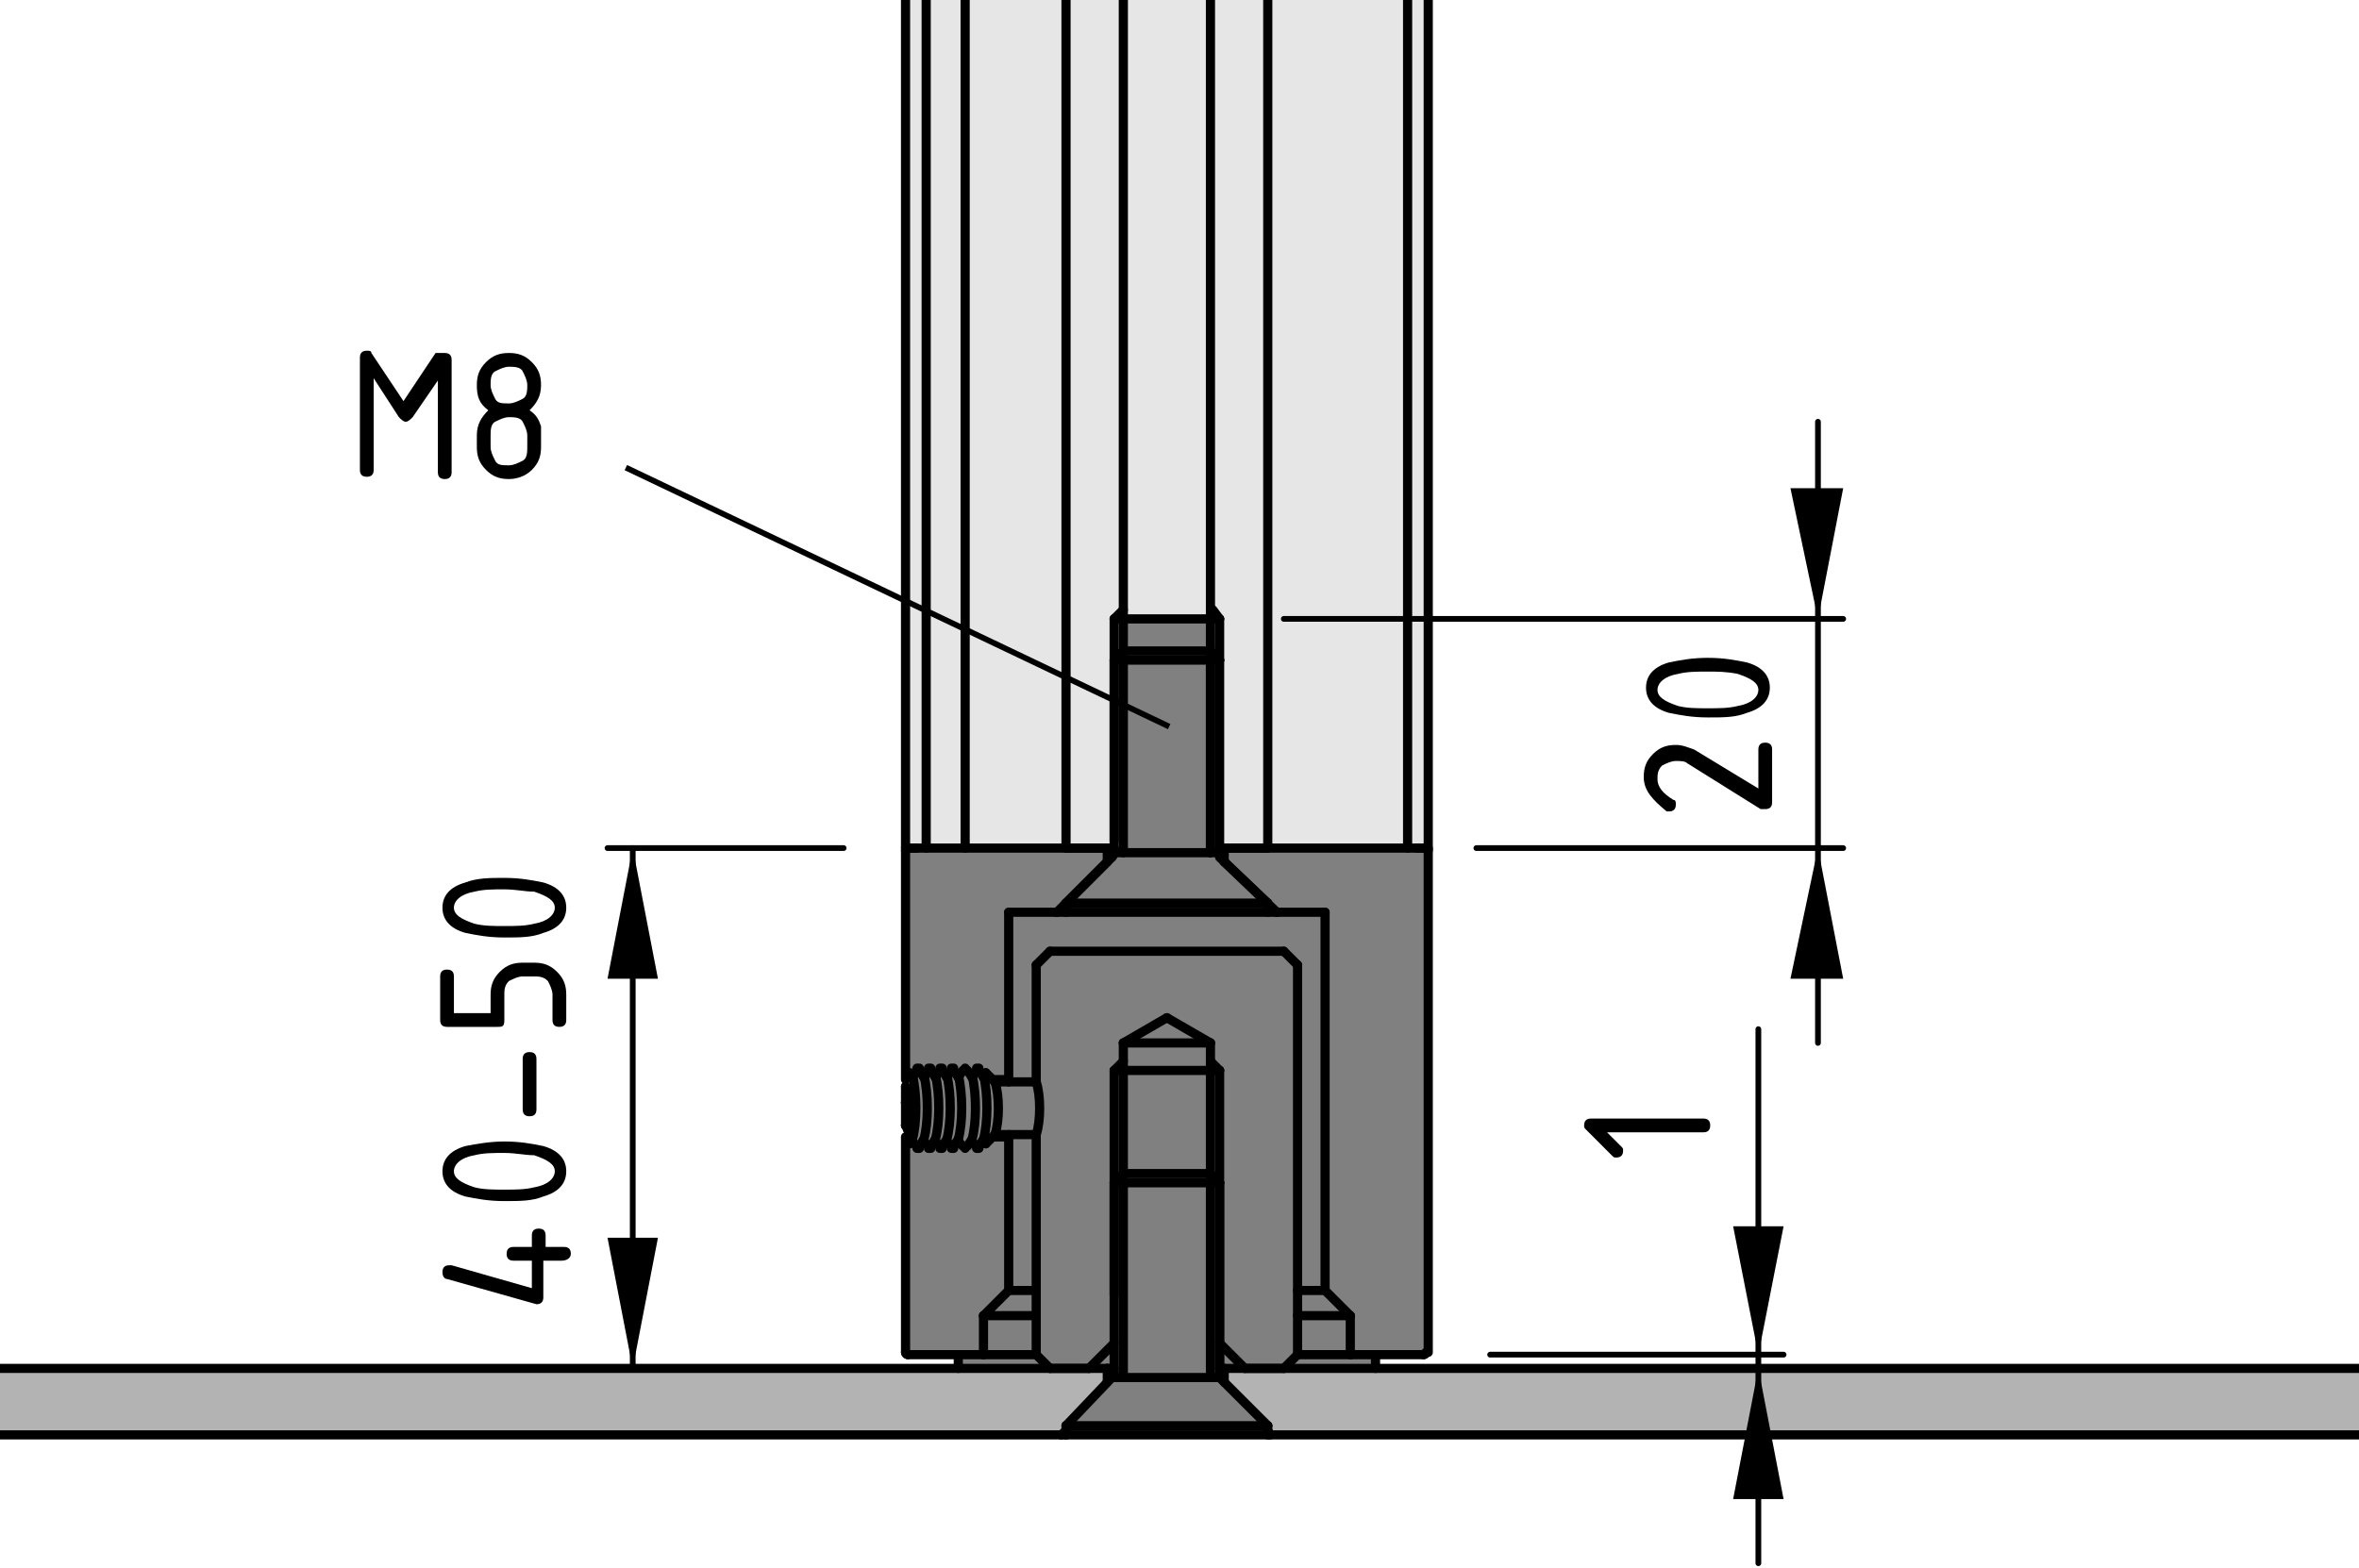 <?xml version="1.0" encoding="utf-8"?>
<!-- Generator: Adobe Illustrator 21.1.0, SVG Export Plug-In . SVG Version: 6.00 Build 0)  -->
<svg version="1.1" xmlns="http://www.w3.org/2000/svg" xmlns:xlink="http://www.w3.org/1999/xlink" x="0px" y="0px"
	 viewBox="0 0 102.9 68.4" style="enable-background:new 0 0 102.9 68.4;" xml:space="preserve">
<style type="text/css">
	.st0{fill:#E6E6E6;}
	.st1{fill:#B3B3B3;}
	.st2{fill:#808080;}
	.st3{fill:none;stroke:#000000;stroke-width:0.4;stroke-linecap:round;stroke-linejoin:round;}
	
		.st4{fill:none;stroke:#000000;stroke-width:0.4;stroke-linecap:round;stroke-linejoin:round;stroke-dasharray:14.432,3.608,0.722,3.608;}
	.st5{fill:none;stroke:#000000;stroke-width:0.25;stroke-linecap:round;stroke-linejoin:round;}
	.st6{fill:none;}
	.st7{fill:none;stroke:#000000;stroke-width:0.25;}
</style>
<g id="grau_10_x25_">
	<polygon class="st0" points="62.3,-25.8 39.5,-25.9 39.5,37 62.2,37.1 	"/>
</g>
<g id="grau_30_x25_">
	<polygon class="st1" points="157,62.5 157,59.8 -69.4,59.7 -69.5,62.6 -25.5,62.6 	"/>
</g>
<g id="grau_50_x25_">
	<polygon class="st2" points="39.6,37 39.5,47 39.7,49.5 39.4,59.1 41.8,59.2 41.7,59.6 48.6,59.8 48.3,60.3 46.5,62.2 55.2,62.2 
		53.2,60.1 53.2,59.7 56.1,59.7 60,59.7 60,59.3 62.2,59.1 62.3,37 53.1,36.9 53,27 48.8,26.9 48.8,36.9 	"/>
</g>
<g id="Kontur">
	<g id="LINE">
		<line class="st3" x1="40.4" y1="37" x2="40.4" y2="-25.9"/>
	</g>
	<g id="LINE_1_">
		<line class="st3" x1="61.4" y1="-25.9" x2="61.4" y2="37"/>
	</g>
	<g id="LINE_2_">
		<line class="st3" x1="40" y1="46.7" x2="39.8" y2="47"/>
	</g>
	<g id="LINE_3_">
		<line class="st3" x1="39.8" y1="49.8" x2="40" y2="50"/>
	</g>
	<g id="LINE_4_">
		<line class="st3" x1="40" y1="50.1" x2="40.1" y2="50.1"/>
	</g>
	<g id="LINE_5_">
		<line class="st3" x1="40.1" y1="46.6" x2="40" y2="46.6"/>
	</g>
	<g id="LINE_6_">
		<line class="st3" x1="40.1" y1="50" x2="40.3" y2="49.7"/>
	</g>
	<g id="LINE_7_">
		<line class="st3" x1="40.3" y1="47" x2="40.1" y2="46.7"/>
	</g>
	<g id="LINE_8_">
		<line class="st3" x1="40.5" y1="46.7" x2="40.3" y2="47"/>
	</g>
	<g id="LINE_9_">
		<line class="st3" x1="40.3" y1="49.8" x2="40.5" y2="50"/>
	</g>
	<g id="LINE_10_">
		<line class="st3" x1="40.5" y1="50.1" x2="40.6" y2="50.1"/>
	</g>
	<g id="LINE_11_">
		<line class="st3" x1="40.6" y1="46.6" x2="40.5" y2="46.6"/>
	</g>
	<g id="LINE_12_">
		<line class="st3" x1="40.6" y1="50" x2="40.8" y2="49.7"/>
	</g>
	<g id="LINE_13_">
		<line class="st3" x1="40.8" y1="47" x2="40.6" y2="46.7"/>
	</g>
	<g id="LINE_14_">
		<line class="st3" x1="41" y1="46.7" x2="40.8" y2="47"/>
	</g>
	<g id="LINE_15_">
		<line class="st3" x1="40.8" y1="49.8" x2="41" y2="50"/>
	</g>
	<g id="LINE_16_">
		<line class="st3" x1="41" y1="50.1" x2="41.1" y2="50.1"/>
	</g>
	<g id="LINE_17_">
		<line class="st3" x1="41.1" y1="46.6" x2="41" y2="46.6"/>
	</g>
	<g id="LINE_18_">
		<line class="st3" x1="41.1" y1="50" x2="41.3" y2="49.7"/>
	</g>
	<g id="LINE_19_">
		<line class="st3" x1="41.3" y1="47" x2="41.1" y2="46.7"/>
	</g>
	<g id="LINE_20_">
		<line class="st3" x1="41.5" y1="46.7" x2="41.3" y2="47"/>
	</g>
	<g id="LINE_21_">
		<line class="st3" x1="41.3" y1="49.8" x2="41.5" y2="50"/>
	</g>
	<g id="LINE_22_">
		<line class="st3" x1="41.5" y1="50.1" x2="41.6" y2="50.1"/>
	</g>
	<g id="LINE_23_">
		<line class="st3" x1="41.6" y1="46.6" x2="41.5" y2="46.6"/>
	</g>
	<g id="LINE_24_">
		<line class="st3" x1="41.6" y1="50" x2="41.8" y2="49.7"/>
	</g>
	<g id="LINE_25_">
		<line class="st3" x1="41.8" y1="47" x2="41.6" y2="46.7"/>
	</g>
	<g id="LINE_26_">
		<line class="st3" x1="42" y1="46.7" x2="41.8" y2="47"/>
	</g>
	<g id="LINE_27_">
		<line class="st3" x1="41.8" y1="49.8" x2="42" y2="50"/>
	</g>
	<g id="LINE_28_">
		<line class="st3" x1="39.6" y1="46.8" x2="39.6" y2="47"/>
	</g>
	<g id="LINE_29_">
		<line class="st3" x1="39.6" y1="49.7" x2="39.6" y2="49.9"/>
	</g>
	<g id="LINE_30_">
		<line class="st3" x1="42.1" y1="50.1" x2="42.1" y2="50.1"/>
	</g>
	<g id="LINE_31_">
		<line class="st3" x1="42.1" y1="46.6" x2="42.1" y2="46.6"/>
	</g>
	<g id="LINE_32_">
		<line class="st3" x1="39.7" y1="49.9" x2="39.8" y2="49.7"/>
	</g>
	<g id="LINE_33_">
		<line class="st3" x1="39.8" y1="47" x2="39.7" y2="46.8"/>
	</g>
	<g id="LINE_34_">
		<line class="st3" x1="42.2" y1="50" x2="42.4" y2="49.7"/>
	</g>
	<g id="LINE_35_">
		<line class="st3" x1="42.4" y1="47" x2="42.2" y2="46.7"/>
	</g>
	<g id="LINE_36_">
		<line class="st3" x1="42.6" y1="46.7" x2="42.4" y2="47"/>
	</g>
	<g id="LINE_37_">
		<line class="st3" x1="42.4" y1="49.8" x2="42.6" y2="50"/>
	</g>
	<g id="LINE_38_">
		<line class="st3" x1="42.6" y1="50.1" x2="42.7" y2="50.1"/>
	</g>
	<g id="LINE_39_">
		<line class="st3" x1="42.7" y1="46.6" x2="42.6" y2="46.6"/>
	</g>
	<g id="LINE_40_">
		<line class="st3" x1="42.7" y1="50" x2="42.9" y2="49.7"/>
	</g>
	<g id="LINE_41_">
		<line class="st3" x1="42.9" y1="47" x2="42.7" y2="46.7"/>
	</g>
	<g id="LINE_42_">
		<line class="st3" x1="43" y1="46.8" x2="42.9" y2="47"/>
	</g>
	<g id="LINE_43_">
		<line class="st3" x1="42.9" y1="49.8" x2="43" y2="49.9"/>
	</g>
	<g id="LINE_44_">
		<line class="st3" x1="43" y1="49.9" x2="43.4" y2="49.5"/>
	</g>
	<g id="LINE_45_">
		<line class="st3" x1="43.4" y1="47.2" x2="43" y2="46.8"/>
	</g>
	<g id="LINE_46_">
		<line class="st3" x1="43.4" y1="49.5" x2="45.2" y2="49.5"/>
	</g>
	<g id="LINE_47_">
		<line class="st3" x1="45.2" y1="47.2" x2="43.4" y2="47.2"/>
	</g>
	<g id="LINE_48_">
		<line class="st3" x1="55.3" y1="39.4" x2="53.2" y2="37.4"/>
	</g>
	<g id="LINE_49_">
		<line class="st3" x1="48.5" y1="37.4" x2="46.5" y2="39.4"/>
	</g>
	<g id="LINE_50_">
		<line class="st3" x1="55.3" y1="39.8" x2="55.3" y2="39.4"/>
	</g>
	<g id="LINE_51_">
		<line class="st3" x1="46.5" y1="39.4" x2="46.5" y2="39.8"/>
	</g>
	<g id="ARC">
		<path class="st3" d="M53.2,37.2c0,0.1,0,0.2,0.1,0.2"/>
	</g>
	<g id="ARC_1_">
		<path class="st3" d="M48.5,37.4c0,0,0.1-0.1,0.1-0.2"/>
	</g>
	<g id="LINE_52_">
		<line class="st3" x1="53.2" y1="28.8" x2="52.8" y2="28.4"/>
	</g>
	<g id="LINE_53_">
		<line class="st3" x1="49" y1="28.4" x2="48.6" y2="28.8"/>
	</g>
	<g id="LINE_54_">
		<line class="st3" x1="53.2" y1="37.2" x2="53.2" y2="28.8"/>
	</g>
	<g id="LINE_55_">
		<line class="st3" x1="48.6" y1="28.8" x2="48.6" y2="37.2"/>
	</g>
	<g id="LINE_56_">
		<line class="st3" x1="55.3" y1="62.6" x2="55.3" y2="62.2"/>
	</g>
	<g id="LINE_57_">
		<line class="st3" x1="46.5" y1="62.2" x2="46.5" y2="62.6"/>
	</g>
	<g id="LINE_58_">
		<line class="st3" x1="55.3" y1="62.2" x2="53.2" y2="60.1"/>
	</g>
	<g id="LINE_59_">
		<line class="st3" x1="48.5" y1="60.1" x2="46.5" y2="62.2"/>
	</g>
	<g id="ARC_2_">
		<path class="st3" d="M53.2,59.9c0,0.1,0,0.2,0.1,0.2"/>
	</g>
	<g id="ARC_3_">
		<path class="st3" d="M48.5,60.1c0,0,0.1-0.1,0.1-0.2"/>
	</g>
	<g id="LINE_60_">
		<line class="st3" x1="53.2" y1="59.9" x2="53.2" y2="51.6"/>
	</g>
	<g id="LINE_61_">
		<line class="st3" x1="48.6" y1="51.6" x2="48.6" y2="59.9"/>
	</g>
	<g id="LINE_62_">
		<line class="st3" x1="53.2" y1="51.6" x2="52.8" y2="51.2"/>
	</g>
	<g id="LINE_63_">
		<line class="st3" x1="49" y1="51.2" x2="48.6" y2="51.6"/>
	</g>
	<g id="LINE_64_">
		<line class="st3" x1="62.3" y1="-25.9" x2="39.5" y2="-25.9"/>
	</g>
	<g id="LINE_65_">
		<line class="st3" x1="62.3" y1="-25.9" x2="62.3" y2="37"/>
	</g>
	<g id="LINE_66_">
		<line class="st3" x1="49" y1="28.5" x2="49" y2="-25.9"/>
	</g>
	<g id="LINE_67_">
		<line class="st3" x1="52.8" y1="-25.9" x2="52.8" y2="28.5"/>
	</g>
	<g id="LINE_68_">
		<line class="st3" x1="55.3" y1="37" x2="55.3" y2="-25.9"/>
	</g>
	<g id="LINE_69_">
		<line class="st3" x1="53.2" y1="37" x2="55.3" y2="37"/>
	</g>
	<g id="LINE_70_">
		<line class="st3" x1="46.5" y1="-25.9" x2="46.5" y2="37"/>
	</g>
	<g id="LINE_71_">
		<line class="st3" x1="46.5" y1="37" x2="48.6" y2="37"/>
	</g>
	<g id="LINE_72_">
		<line class="st3" x1="61.8" y1="37" x2="62.3" y2="37"/>
	</g>
	<g id="LINE_73_">
		<line class="st3" x1="39.5" y1="37" x2="39.5" y2="-25.9"/>
	</g>
	<g id="LINE_74_">
		<line class="st3" x1="39.5" y1="37" x2="40" y2="37"/>
	</g>
	<g id="LINE_75_">
		<line class="st3" x1="42.1" y1="37" x2="42.1" y2="-25.9"/>
	</g>
	<g id="LINE_76_">
		<line class="st3" x1="56.6" y1="59.1" x2="56.6" y2="42.1"/>
	</g>
	<g id="LINE_77_">
		<line class="st3" x1="45.2" y1="42.1" x2="45.2" y2="47.2"/>
	</g>
	<g id="LINE_78_">
		<line class="st3" x1="45.2" y1="49.5" x2="45.2" y2="59.1"/>
	</g>
	<g id="LINE_79_">
		<line class="st3" x1="49" y1="45.5" x2="52.8" y2="45.5"/>
	</g>
	<g id="LINE_80_">
		<line class="st3" x1="52.8" y1="45.5" x2="52.8" y2="51.2"/>
	</g>
	<g id="LINE_81_">
		<line class="st3" x1="49" y1="51.2" x2="49" y2="45.5"/>
	</g>
	<g id="LINE_82_">
		<line class="st3" x1="56" y1="41.5" x2="56.6" y2="42.1"/>
	</g>
	<g id="LINE_83_">
		<line class="st3" x1="45.2" y1="42.1" x2="45.8" y2="41.5"/>
	</g>
	<g id="LINE_84_">
		<line class="st3" x1="53.2" y1="58.6" x2="54.3" y2="59.7"/>
	</g>
	<g id="LINE_85_">
		<line class="st3" x1="47.5" y1="59.7" x2="48.6" y2="58.6"/>
	</g>
	<g id="LINE_86_">
		<line class="st3" x1="50.9" y1="44.4" x2="52.8" y2="45.5"/>
	</g>
	<g id="LINE_87_">
		<line class="st3" x1="49" y1="45.5" x2="50.9" y2="44.4"/>
	</g>
	<g id="LINE_88_">
		<line class="st3" x1="45.8" y1="59.7" x2="45.2" y2="59.1"/>
	</g>
	<g id="LINE_89_">
		<line class="st3" x1="56.6" y1="59.1" x2="56" y2="59.7"/>
	</g>
	<g id="LINE_90_">
		<line class="st3" x1="45.8" y1="41.5" x2="56" y2="41.5"/>
	</g>
	<g id="LINE_91_">
		<line class="st3" x1="54.3" y1="59.7" x2="56" y2="59.7"/>
	</g>
	<g id="LINE_92_">
		<line class="st3" x1="45.8" y1="59.7" x2="47.5" y2="59.7"/>
	</g>
	<g id="LINE_93_">
		<line class="st3" x1="62.3" y1="37.1" x2="62.3" y2="59"/>
	</g>
	<g id="LINE_94_">
		<line class="st3" x1="39.5" y1="47.1" x2="39.5" y2="37.1"/>
	</g>
	<g id="LINE_95_">
		<line class="st3" x1="39.5" y1="59" x2="39.5" y2="49.6"/>
	</g>
	<g id="ARC_4_">
		<path class="st3" d="M62.1,59.1c0.1,0,0.1-0.1,0.1-0.1"/>
	</g>
	<g id="ARC_5_">
		<path class="st3" d="M39.5,59c0,0.1,0.1,0.1,0.1,0.1"/>
	</g>
	<g id="ARC_6_">
		<path class="st3" d="M39.6,37c-0.1,0-0.1,0.1-0.1,0.1l0,0"/>
	</g>
	<g id="ARC_7_">
		<path class="st3" d="M62.3,37.1c0-0.1-0.1-0.1-0.1-0.1l0,0"/>
	</g>
	<g id="LINE_96_">
		<line class="st3" x1="58.9" y1="59.1" x2="58.9" y2="57.4"/>
	</g>
	<g id="LINE_97_">
		<line class="st3" x1="42.9" y1="57.4" x2="42.9" y2="59.1"/>
	</g>
	<g id="LINE_98_">
		<line class="st3" x1="42.9" y1="57.4" x2="45.2" y2="57.4"/>
	</g>
	<g id="LINE_99_">
		<line class="st3" x1="56.6" y1="57.4" x2="58.9" y2="57.4"/>
	</g>
	<g id="LINE_100_">
		<line class="st3" x1="42.9" y1="59.1" x2="45.2" y2="59.1"/>
	</g>
	<g id="LINE_101_">
		<line class="st3" x1="56.6" y1="59.1" x2="58.9" y2="59.1"/>
	</g>
	<g id="LINE_102_">
		<line class="st3" x1="58.9" y1="57.4" x2="57.8" y2="56.3"/>
	</g>
	<g id="LINE_103_">
		<line class="st3" x1="44" y1="56.3" x2="42.9" y2="57.4"/>
	</g>
	<g id="LINE_104_">
		<line class="st3" x1="44" y1="56.3" x2="45.2" y2="56.3"/>
	</g>
	<g id="LINE_105_">
		<line class="st3" x1="56.6" y1="56.3" x2="57.8" y2="56.3"/>
	</g>
	<g id="LINE_106_">
		<line class="st3" x1="57.8" y1="56.3" x2="57.8" y2="39.8"/>
	</g>
	<g id="LINE_107_">
		<line class="st3" x1="44" y1="49.6" x2="44" y2="56.3"/>
	</g>
	<g id="LWPOLYLINE">
		<polyline class="st3" points="44,49.6 44,49.5 44,49.5 		"/>
	</g>
	<g id="LWPOLYLINE_1_">
		<polyline class="st3" points="44,47.2 44,47.2 44,47.1 		"/>
	</g>
	<g id="LINE_108_">
		<line class="st3" x1="44" y1="39.8" x2="44" y2="47.1"/>
	</g>
	<g id="LINE_109_">
		<line class="st3" x1="53.4" y1="37.6" x2="55.7" y2="39.8"/>
	</g>
	<g id="LINE_110_">
		<line class="st3" x1="46.1" y1="39.8" x2="48.3" y2="37.6"/>
	</g>
	<g id="LINE_111_">
		<line class="st3" x1="46.1" y1="39.8" x2="55.7" y2="39.8"/>
	</g>
	<g id="LINE_112_">
		<line class="st3" x1="53.4" y1="37" x2="53.4" y2="37.6"/>
	</g>
	<g id="LINE_113_">
		<line class="st3" x1="57.8" y1="39.8" x2="55.7" y2="39.8"/>
	</g>
	<g id="LINE_114_">
		<line class="st3" x1="53.4" y1="37" x2="62.1" y2="37"/>
	</g>
	<g id="LINE_115_">
		<line class="st3" x1="62.1" y1="59.1" x2="58.9" y2="59.1"/>
	</g>
	<g id="LINE_116_">
		<line class="st3" x1="48.3" y1="37.6" x2="48.3" y2="37"/>
	</g>
	<g id="LINE_117_">
		<line class="st3" x1="43.3" y1="47.1" x2="44" y2="47.1"/>
	</g>
	<g id="LINE_118_">
		<line class="st3" x1="46.1" y1="39.8" x2="44" y2="39.8"/>
	</g>
	<g id="LINE_119_">
		<line class="st3" x1="39.6" y1="37" x2="48.3" y2="37"/>
	</g>
	<g id="LINE_120_">
		<line class="st3" x1="44" y1="49.6" x2="43.3" y2="49.6"/>
	</g>
	<g id="LINE_121_">
		<line class="st3" x1="42.9" y1="59.1" x2="39.6" y2="59.1"/>
	</g>
	<g id="LINE_122_">
		<line class="st3" x1="48.3" y1="60.3" x2="48.3" y2="59.7"/>
	</g>
	<g id="LINE_123_">
		<line class="st3" x1="46.3" y1="62.6" x2="46.5" y2="62.4"/>
	</g>
	<g id="LINE_124_">
		<line class="st3" x1="-69.4" y1="59.7" x2="48.3" y2="59.7"/>
	</g>
	<g id="LINE_125_">
		<line class="st3" x1="-69.4" y1="62.6" x2="46.3" y2="62.6"/>
	</g>
	<g id="LINE_126_">
		<line class="st3" x1="-69.4" y1="59.7" x2="-69.4" y2="62.6"/>
	</g>
	<g id="LINE_127_">
		<line class="st3" x1="55.3" y1="62.4" x2="55.4" y2="62.6"/>
	</g>
	<g id="LINE_128_">
		<line class="st3" x1="53.4" y1="59.7" x2="53.4" y2="60.3"/>
	</g>
	<g id="LINE_129_">
		<line class="st3" x1="53.4" y1="59.7" x2="157" y2="59.7"/>
	</g>
	<g id="LINE_130_">
		<line class="st3" x1="55.4" y1="62.6" x2="157" y2="62.6"/>
	</g>
	<g id="LINE_131_">
		<line class="st3" x1="157" y1="59.7" x2="157" y2="62.6"/>
	</g>
	<g id="LINE_132_">
		<line class="st3" x1="46.3" y1="62.6" x2="46.5" y2="62.6"/>
	</g>
	<g id="LINE_133_">
		<line class="st3" x1="48.3" y1="59.7" x2="48.6" y2="59.7"/>
	</g>
	<g id="LINE_134_">
		<line class="st3" x1="53.2" y1="59.7" x2="53.4" y2="59.7"/>
	</g>
	<g id="ARC_8_">
		<path class="st3" d="M39.8,49.7c0.2-0.7,0.2-2,0-2.8"/>
	</g>
	<g id="ARC_9_">
		<path class="st3" d="M40.3,49.7c0.2-0.7,0.2-2,0-2.8"/>
	</g>
	<g id="ARC_10_">
		<path class="st3" d="M40.8,49.7c0.2-0.7,0.2-2,0-2.8"/>
	</g>
	<g id="ARC_11_">
		<path class="st3" d="M41.3,49.7c0.2-0.7,0.2-2,0-2.8"/>
	</g>
	<g id="ARC_12_">
		<path class="st3" d="M41.8,49.7c0.2-0.7,0.2-2,0-2.8"/>
	</g>
	<g id="ARC_13_">
		<path class="st3" d="M42.4,49.7c0.2-0.7,0.2-2,0-2.8"/>
	</g>
	<g id="ARC_14_">
		<path class="st3" d="M42.9,49.7c0.2-0.7,0.2-2,0-2.8"/>
	</g>
	<g id="LINE_135_">
		<line class="st3" x1="39.6" y1="47.6" x2="39.5" y2="47.4"/>
	</g>
	<g id="LINE_136_">
		<line class="st3" x1="39.5" y1="48.1" x2="39.5" y2="47.4"/>
	</g>
	<g id="LINE_137_">
		<line class="st3" x1="39.5" y1="49.1" x2="39.5" y2="48.1"/>
	</g>
	<g id="LINE_138_">
		<line class="st3" x1="39.5" y1="49.1" x2="39.6" y2="49.3"/>
	</g>
	<g id="LINE_139_">
		<line class="st3" x1="39.7" y1="48.6" x2="39.6" y2="49.3"/>
	</g>
	<g id="LINE_140_">
		<line class="st3" x1="39.7" y1="48.6" x2="39.6" y2="47.6"/>
	</g>
	<g id="ARC_15_">
		<path class="st3" d="M43.4,49.5c0.2-0.6,0.2-1.7,0-2.3"/>
	</g>
	<g id="ARC_16_">
		<path class="st3" d="M45.2,49.5c0.2-0.6,0.2-1.7,0-2.3"/>
	</g>
	<g id="LINE_141_">
		<line class="st3" x1="39.6" y1="49.1" x2="39.5" y2="49.1"/>
	</g>
	<g id="LINE_142_">
		<line class="st3" x1="39.6" y1="48.1" x2="39.5" y2="48.1"/>
	</g>
	<g id="LINE_143_">
		<line class="st3" x1="55.3" y1="39.4" x2="46.5" y2="39.4"/>
	</g>
	<g id="LINE_144_">
		<line class="st3" x1="52.8" y1="28.4" x2="49" y2="28.4"/>
	</g>
	<g id="LINE_145_">
		<line class="st3" x1="55.3" y1="62.2" x2="46.5" y2="62.2"/>
	</g>
	<g id="LINE_146_">
		<line class="st3" x1="55.3" y1="62.6" x2="46.5" y2="62.6"/>
	</g>
	<g id="LINE_147_">
		<line class="st3" x1="52.8" y1="51.2" x2="49" y2="51.2"/>
	</g>
	<g id="LINE_148_">
		<line class="st3" x1="48.6" y1="37.2" x2="53.2" y2="37.2"/>
	</g>
	<g id="LINE_149_">
		<line class="st3" x1="53.2" y1="60.1" x2="48.5" y2="60.1"/>
	</g>
	<g id="LINE_150_">
		<line class="st3" x1="48.6" y1="36.7" x2="48.6" y2="27"/>
	</g>
	<g id="LINE_151_">
		<line class="st3" x1="53.2" y1="28.8" x2="53.2" y2="27"/>
	</g>
	<g id="LINE_152_">
		<line class="st3" x1="48.6" y1="27" x2="49" y2="26.6"/>
	</g>
	<g id="LINE_153_">
		<line class="st3" x1="52.9" y1="26.6" x2="53.2" y2="27"/>
	</g>
	<g id="LINE_154_">
		<line class="st3" x1="53.2" y1="27" x2="48.6" y2="27"/>
	</g>
	<g id="LINE_155_">
		<line class="st3" x1="41.8" y1="59.1" x2="41.8" y2="59.7"/>
	</g>
	<g id="LINE_156_">
		<line class="st3" x1="60" y1="59.1" x2="60" y2="59.7"/>
	</g>
	<g id="LINE_157_">
		<line class="st3" x1="48.6" y1="56.5" x2="48.6" y2="46.7"/>
	</g>
	<g id="LINE_158_">
		<line class="st3" x1="48.6" y1="46.7" x2="53.2" y2="46.7"/>
	</g>
	<g id="LINE_159_">
		<line class="st3" x1="53.2" y1="59.7" x2="53.2" y2="46.7"/>
	</g>
	<g id="LINE_160_">
		<line class="st3" x1="48.6" y1="51.6" x2="53.2" y2="51.6"/>
	</g>
	<g id="LINE_161_">
		<line class="st3" x1="49" y1="51.2" x2="49" y2="60.1"/>
	</g>
	<g id="LINE_162_">
		<line class="st3" x1="52.8" y1="51.2" x2="52.8" y2="60.1"/>
	</g>
	<g id="LINE_163_">
		<line class="st3" x1="49" y1="28.4" x2="49" y2="37.2"/>
	</g>
	<g id="LINE_164_">
		<line class="st3" x1="52.8" y1="28.4" x2="52.8" y2="37.2"/>
	</g>
	<g id="LINE_165_">
		<line class="st4" x1="48.6" y1="46.7" x2="49" y2="46.3"/>
	</g>
	<g id="LINE_166_">
		<line class="st4" x1="52.8" y1="37.2" x2="52.8" y2="28.4"/>
	</g>
	<g id="LINE_167_">
		<line class="st3" x1="48.6" y1="28.8" x2="53.2" y2="28.8"/>
	</g>
	<g id="LINE_168_">
		<line class="st4" x1="52.8" y1="46.3" x2="53.2" y2="46.7"/>
	</g>
</g>
<g id="Bemaßung">
	<g id="SOLID">
		<polygon points="79.3,27 80.4,21.3 78.1,21.3 		"/>
	</g>
	<g id="SOLID_1_">
		<polygon points="79.3,37 78.1,42.7 80.4,42.7 		"/>
	</g>
	<g id="LINE_169_">
		<line class="st5" x1="56" y1="27" x2="80.4" y2="27"/>
	</g>
	<g id="LINE_170_">
		<line class="st5" x1="64.4" y1="37" x2="80.4" y2="37"/>
	</g>
	<g id="LINE_171_">
		<line class="st5" x1="79.3" y1="27" x2="79.3" y2="18.4"/>
	</g>
	<g id="LINE_172_">
		<line class="st5" x1="79.3" y1="27" x2="79.3" y2="37"/>
	</g>
	<g id="LINE_173_">
		<line class="st5" x1="79.3" y1="37" x2="79.3" y2="45.5"/>
	</g>
	<g id="MTEXT">
		<g>
			<path d="M71.7,33.9c0-0.4,0.1-0.7,0.4-1c0.3-0.3,0.6-0.4,1-0.4c0.3,0,0.5,0.1,0.8,0.2l2.8,1.7v-1.7c0-0.2,0.1-0.3,0.3-0.3
				c0.2,0,0.3,0.1,0.3,0.3V35c0,0.2-0.1,0.3-0.3,0.3c-0.1,0-0.1,0-0.2,0l-3.2-2c-0.1-0.1-0.3-0.1-0.5-0.1c-0.2,0-0.4,0.1-0.6,0.2
				c-0.2,0.2-0.2,0.4-0.2,0.6c0,0.3,0.2,0.6,0.7,0.9c0.1,0,0.1,0.1,0.1,0.2c0,0.2-0.1,0.3-0.3,0.3c0,0-0.1,0-0.1,0
				C72.1,34.9,71.7,34.5,71.7,33.9z"/>
			<path d="M74.5,28.7c0.7,0,1.2,0.1,1.7,0.2c0.7,0.2,1,0.6,1,1.1s-0.3,0.9-1,1.1c-0.5,0.2-1,0.2-1.7,0.2s-1.2-0.1-1.7-0.2
				c-0.7-0.2-1-0.6-1-1.1s0.3-0.9,1-1.1C73.3,28.8,73.8,28.7,74.5,28.7z M74.5,29.3c-0.5,0-0.9,0-1.3,0.1c-0.6,0.1-0.9,0.4-0.9,0.7
				c0,0.3,0.3,0.5,0.9,0.7c0.4,0.1,0.8,0.1,1.3,0.1c0.5,0,0.9,0,1.3-0.1c0.6-0.1,0.9-0.4,0.9-0.7c0-0.3-0.3-0.5-0.9-0.7
				C75.3,29.3,74.9,29.3,74.5,29.3z"/>
		</g>
	</g>
	<g id="SOLID_4_">
		<polygon points="76.7,59.7 75.6,65.4 77.8,65.4 		"/>
	</g>
	<g id="SOLID_5_">
		<polygon points="76.7,59.1 77.8,53.5 75.6,53.5 		"/>
	</g>
	<g id="LINE_176_">
		<line class="st5" x1="65" y1="59.1" x2="77.8" y2="59.1"/>
	</g>
	<g id="LINE_177_">
		<line class="st5" x1="76.7" y1="59.7" x2="76.7" y2="68.2"/>
	</g>
	<g id="LINE_178_">
		<line class="st5" x1="76.7" y1="59.7" x2="76.7" y2="59.1"/>
	</g>
	<g id="LINE_179_">
		<line class="st5" x1="76.7" y1="59.1" x2="76.7" y2="44.9"/>
	</g>
	<g id="MTEXT_2_">
		<g>
			<path d="M70.1,49.4l0.6,0.6c0.1,0.1,0.1,0.1,0.1,0.2c0,0.2-0.1,0.3-0.3,0.3c-0.1,0-0.1,0-0.2-0.1l-1.1-1.1
				c-0.1-0.1-0.1-0.1-0.1-0.2c0-0.2,0.1-0.3,0.3-0.3h4.9c0.2,0,0.3,0.1,0.3,0.3c0,0.2-0.1,0.3-0.3,0.3H70.1z"/>
		</g>
	</g>
	<g id="SOLID_2_">
		<polygon points="27.6,37 26.5,42.7 28.7,42.7 		"/>
	</g>
	<g id="SOLID_3_">
		<polygon points="27.6,59.7 28.7,54 26.5,54 		"/>
	</g>
	<g id="LINE_174_">
		<line class="st5" x1="36.8" y1="37" x2="26.5" y2="37"/>
	</g>
	<g id="LINE_175_">
		<line class="st5" x1="27.6" y1="37" x2="27.6" y2="59.7"/>
	</g>
	<g id="MTEXT_1_">
		<g>
			<path d="M23.4,56.9C23.4,56.9,23.3,56.9,23.4,56.9l-3.9-1.1c-0.1,0-0.2-0.1-0.2-0.3c0-0.2,0.1-0.3,0.3-0.3c0,0,0.1,0,0.1,0l3.5,1
				V55h-0.8c-0.2,0-0.3-0.1-0.3-0.3s0.1-0.3,0.3-0.3h0.8v-0.5c0-0.2,0.1-0.3,0.3-0.3c0.2,0,0.3,0.1,0.3,0.3v0.5h0.8
				c0.2,0,0.3,0.1,0.3,0.3S24.7,55,24.5,55h-0.8v1.6C23.7,56.8,23.6,56.9,23.4,56.9z"/>
			<path d="M22,49.8c0.7,0,1.2,0.1,1.7,0.2c0.7,0.2,1,0.6,1,1.1s-0.3,0.9-1,1.1c-0.5,0.2-1,0.2-1.7,0.2s-1.2-0.1-1.7-0.2
				c-0.7-0.2-1-0.6-1-1.1s0.3-0.9,1-1.1C20.8,49.9,21.4,49.8,22,49.8z M22,50.3c-0.5,0-0.9,0-1.3,0.1c-0.6,0.1-0.9,0.4-0.9,0.7
				c0,0.3,0.3,0.5,0.9,0.7c0.4,0.1,0.8,0.1,1.3,0.1c0.5,0,0.9,0,1.3-0.1c0.6-0.1,0.9-0.4,0.9-0.7c0-0.3-0.3-0.5-0.9-0.7
				C22.9,50.4,22.5,50.3,22,50.3z"/>
			<path d="M23.4,46.2v2.2c0,0.2-0.1,0.3-0.3,0.3s-0.3-0.1-0.3-0.3v-2.2c0-0.2,0.1-0.3,0.3-0.3S23.4,46,23.4,46.2z"/>
			<path d="M21.7,44.8h-2.2c-0.2,0-0.3-0.1-0.3-0.3v-1.9c0-0.2,0.1-0.3,0.3-0.3c0.2,0,0.3,0.1,0.3,0.3v1.6h1.6v-0.8
				c0-0.4,0.1-0.7,0.4-1s0.6-0.4,1-0.4h0.5c0.4,0,0.7,0.1,1,0.4c0.3,0.3,0.4,0.6,0.4,1v1.1c0,0.2-0.1,0.3-0.3,0.3
				c-0.2,0-0.3-0.1-0.3-0.3v-1.1c0-0.2-0.1-0.4-0.2-0.6c-0.2-0.2-0.4-0.2-0.6-0.2h-0.5c-0.2,0-0.4,0.1-0.6,0.2
				c-0.2,0.2-0.2,0.4-0.2,0.6v1.1C22,44.8,21.9,44.8,21.7,44.8z"/>
			<path d="M22,38.3c0.7,0,1.2,0.1,1.7,0.2c0.7,0.2,1,0.6,1,1.1s-0.3,0.9-1,1.1c-0.5,0.2-1,0.2-1.7,0.2s-1.2-0.1-1.7-0.2
				c-0.7-0.2-1-0.6-1-1.1s0.3-0.9,1-1.1C20.8,38.3,21.4,38.3,22,38.3z M22,38.8c-0.5,0-0.9,0-1.3,0.1c-0.6,0.1-0.9,0.4-0.9,0.7
				c0,0.3,0.3,0.5,0.9,0.7c0.4,0.1,0.8,0.1,1.3,0.1c0.5,0,0.9,0,1.3-0.1c0.6-0.1,0.9-0.4,0.9-0.7c0-0.3-0.3-0.5-0.9-0.7
				C22.9,38.9,22.5,38.8,22,38.8z"/>
		</g>
	</g>
	<g>
		<rect x="15.3" y="15.4" class="st6" width="46.3" height="7.3"/>
		<path d="M19.4,15.4c0.2,0,0.3,0.1,0.3,0.3v4.9c0,0.2-0.1,0.3-0.3,0.3s-0.3-0.1-0.3-0.3v-4L18,18.2c-0.1,0.1-0.2,0.2-0.3,0.2
			c-0.1,0-0.2-0.1-0.3-0.2l-1.1-1.7v4c0,0.2-0.1,0.3-0.3,0.3s-0.3-0.1-0.3-0.3v-4.9c0-0.2,0.1-0.3,0.3-0.3c0.1,0,0.2,0,0.2,0.1
			l1.4,2.1l1.4-2.1C19.2,15.4,19.3,15.4,19.4,15.4z"/>
		<path d="M22.2,20.9c-0.4,0-0.7-0.1-1-0.4s-0.4-0.6-0.4-1V19c0-0.5,0.2-0.8,0.5-1.1c-0.4-0.3-0.5-0.6-0.5-1.1c0-0.4,0.1-0.7,0.4-1
			c0.3-0.3,0.6-0.4,1-0.4s0.7,0.1,1,0.4c0.3,0.3,0.4,0.6,0.4,1c0,0.5-0.2,0.8-0.5,1.1c0.3,0.2,0.4,0.4,0.5,0.7c0,0.1,0,0.4,0,0.9
			c0,0.4-0.1,0.7-0.4,1S22.5,20.9,22.2,20.9z M22.2,17.6c0.2,0,0.4-0.1,0.6-0.2S23,17,23,16.8c0-0.2-0.1-0.4-0.2-0.6
			s-0.4-0.2-0.6-0.2c-0.2,0-0.4,0.1-0.6,0.2s-0.2,0.4-0.2,0.6s0.1,0.4,0.2,0.6S21.9,17.6,22.2,17.6z M22.2,20.3
			c0.2,0,0.4-0.1,0.6-0.2s0.2-0.4,0.2-0.6V19c0-0.2-0.1-0.4-0.2-0.6s-0.4-0.2-0.6-0.2c-0.2,0-0.4,0.1-0.6,0.2s-0.2,0.4-0.2,0.6v0.5
			c0,0.2,0.1,0.4,0.2,0.6S21.9,20.3,22.2,20.3z"/>
	</g>
	<line class="st7" x1="27.3" y1="20.4" x2="51" y2="31.7"/>
</g>
</svg>
